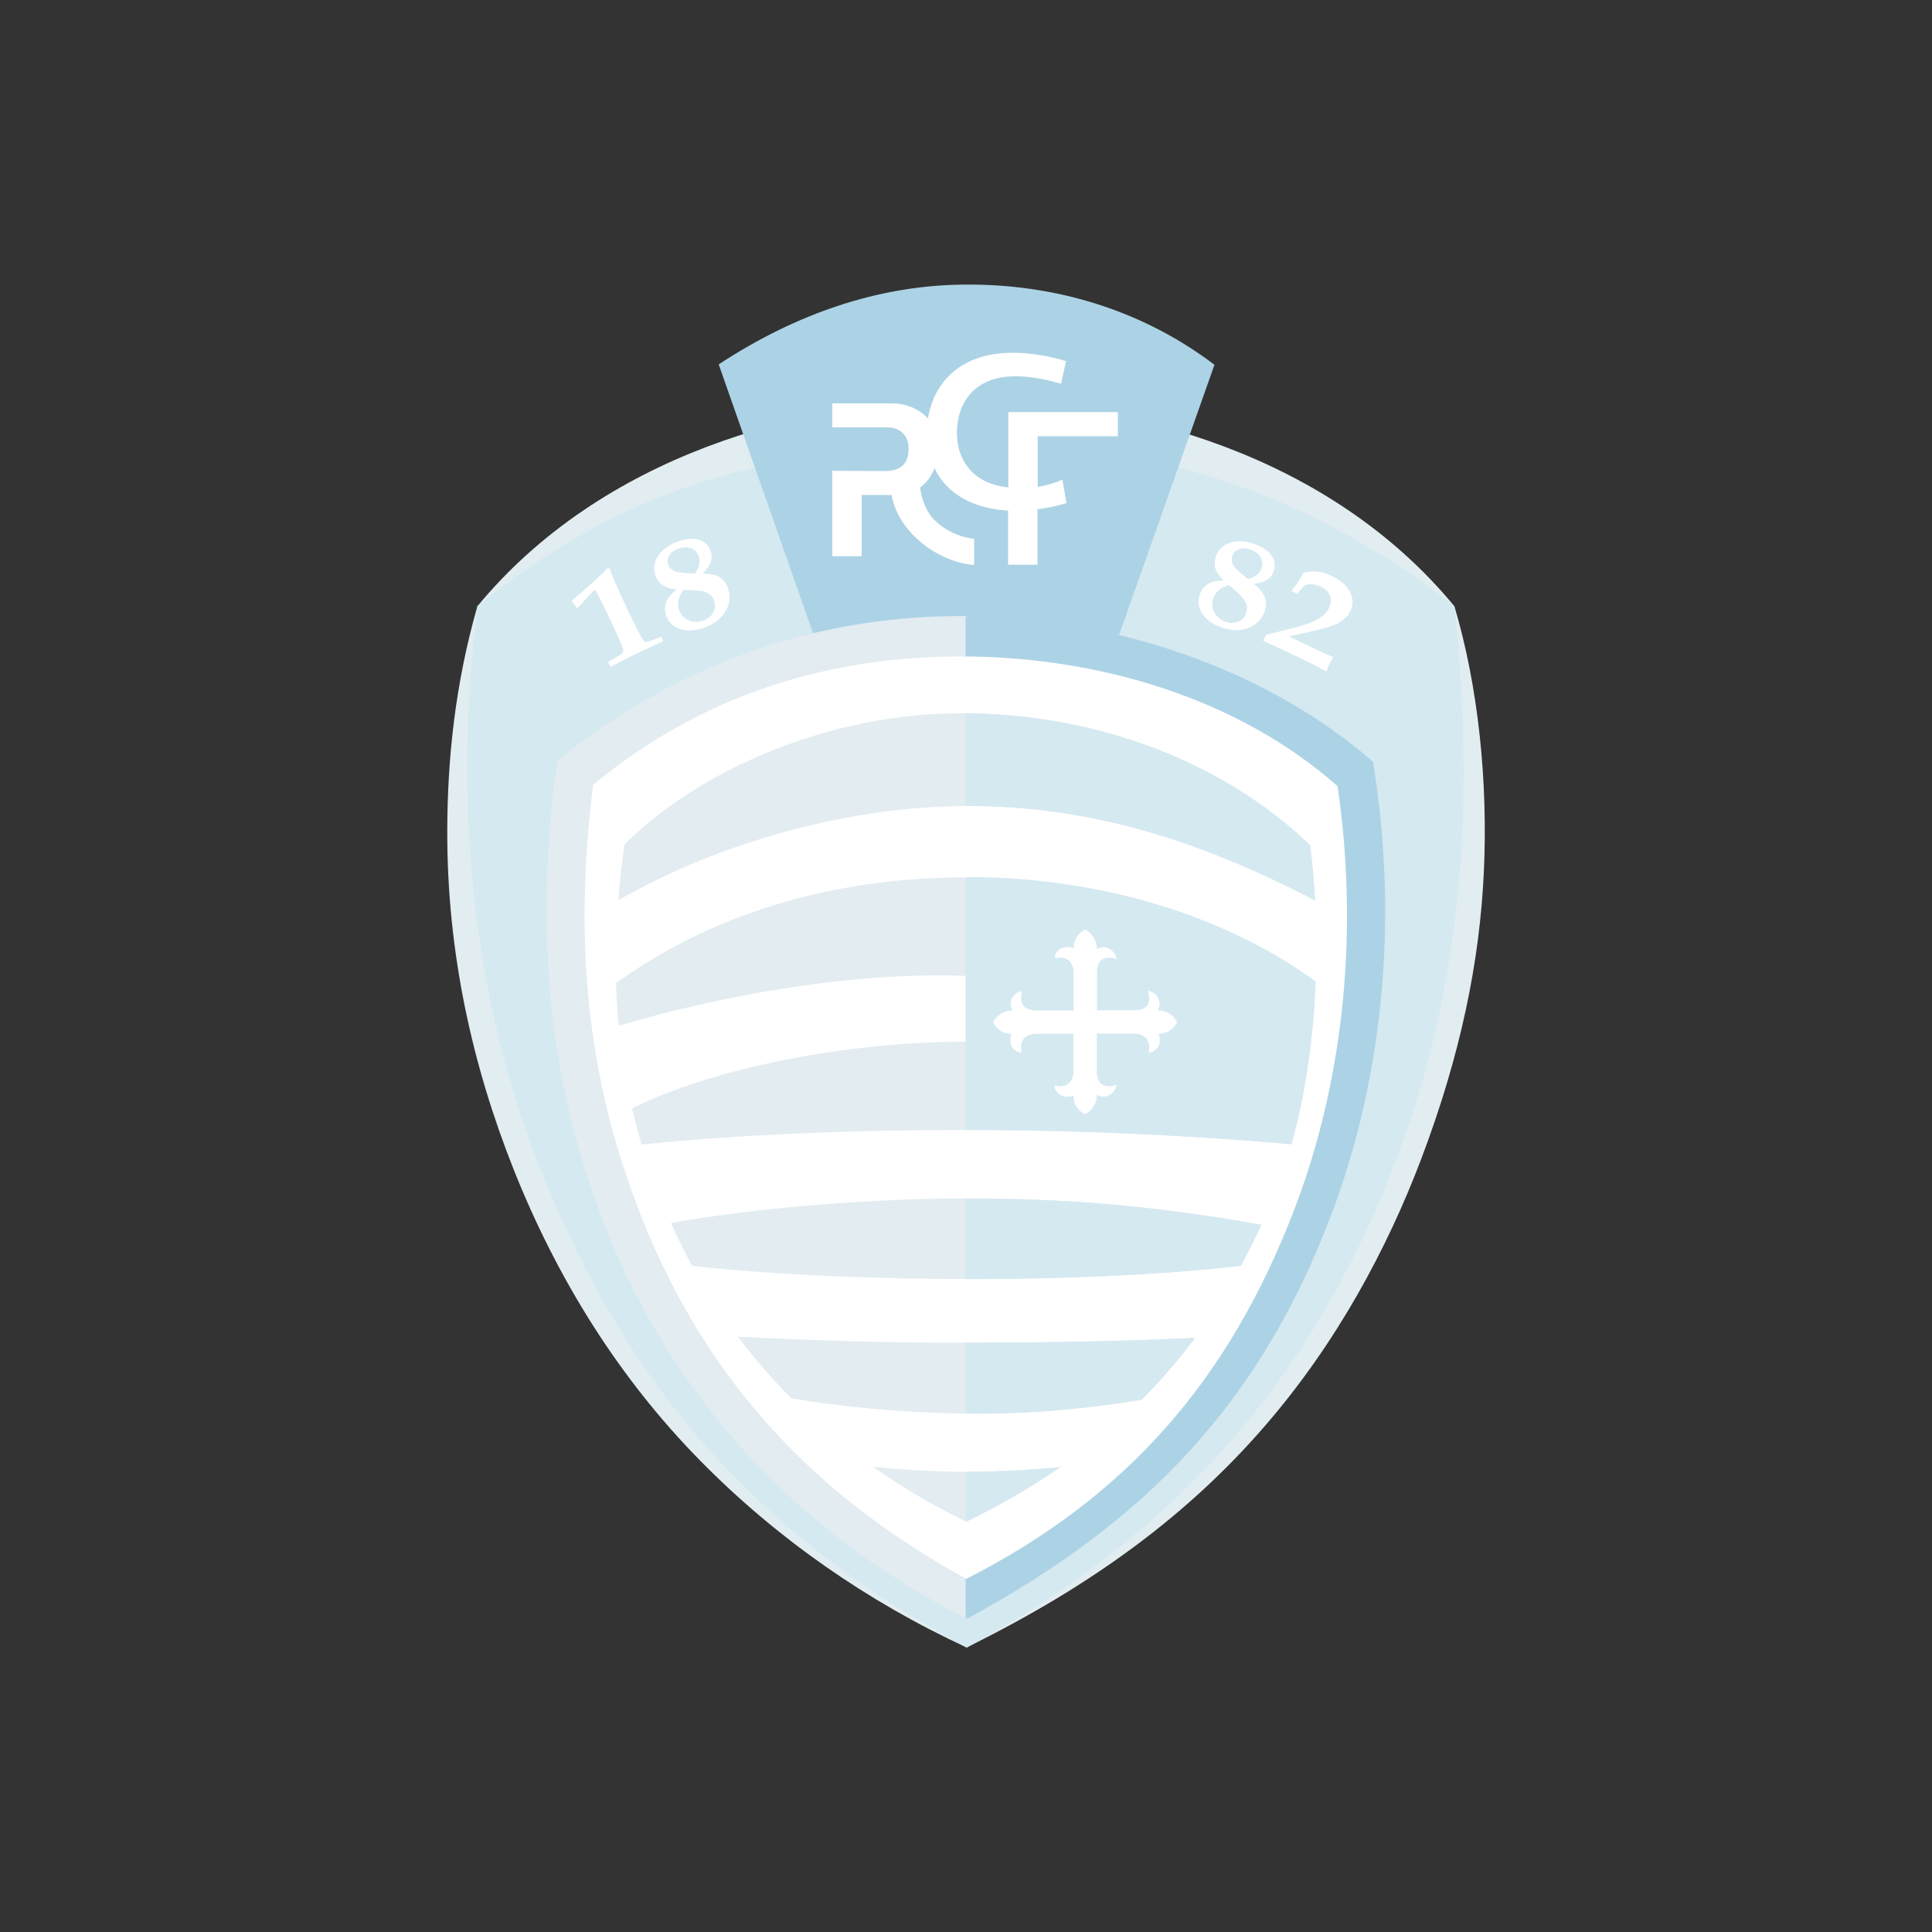 <?xml version="1.0" encoding="utf-8"?>
<!-- Generator: Adobe Illustrator 24.2.0, SVG Export Plug-In . SVG Version: 6.00 Build 0)  -->
<svg version="1.1" id="katman_1" xmlns="http://www.w3.org/2000/svg" xmlns:xlink="http://www.w3.org/1999/xlink" x="0px" y="0px"
	 viewBox="0 0 1000 1000" style="enable-background:new 0 0 1000 1000;" xml:space="preserve">
<rect x="0" y="0" width="1000" height="1000" fill="#333333" stroke="none"/>
<style type="text/css">
	.st0{fill-rule:evenodd;clip-rule:evenodd;fill:#E2EDF1;}
	.st1{fill-rule:evenodd;clip-rule:evenodd;fill:#D5E9F1;}
	.st2{fill-rule:evenodd;clip-rule:evenodd;fill:#ACD3E5;}
	.st3{fill-rule:evenodd;clip-rule:evenodd;fill:#E2ECF1;}
	.st4{fill-rule:evenodd;clip-rule:evenodd;fill:#FFFFFF;}
	.st5{fill:#FFFFFF;}
</style>
<g>
	<path class="st0" d="M247.1,313.8c64.1-77.7,167.8-106.6,252.2-106.6s188.7,28,253.5,106.6c12.3,41.3,17.5,90.7,15.2,138.4
		c-2.2,44.8-11.5,92.6-32.5,148c-17.4,45.8-43.5,94.9-81,138.1C616,782.8,566.9,820,500.3,852.7c-51.7-23.9-98.5-56.6-138-96.8
		c-41.7-42.4-73.7-93.5-96.4-150.5c-21.3-53.6-34.6-112.2-34.4-175.8C231.6,392.3,235.7,353.5,247.1,313.8L247.1,313.8z"/>
	<path class="st1" d="M247.1,313.8c86.7-70.3,167.8-82.3,252.2-82.3c23.7,0,41.6-0.8,63.7,1.8c56.5,6.6,124.3,28.7,189.8,80.6
		c10.8,102.3,4.3,195.7-30.1,286.3c-44,115.8-115.9,194.7-222.3,252.6C389.8,793.4,324,716.2,279.9,605.5
		C243.3,513.7,234.9,412.2,247.1,313.8L247.1,313.8z"/>
	<path class="st2" d="M372,188.6c41.6-27.3,82.9-40,122.4-41.2c46.2-1.4,93.8,10.8,134.2,41.4L576.3,337l-153.3-3L372,188.6z"/>
	<path class="st3" d="M288.3,393.8c65.1-52.7,138.7-75.8,213.6-74.9c72.6,0.8,151.8,26,208.8,75.4c12.5,76.2,6.9,159.3-21.8,235
		c-36.8,96.8-95.4,158.2-188.4,208.6c-87.7-44.4-154.3-115.5-189.2-208C282.1,552.6,277.2,476.1,288.3,393.8L288.3,393.8z"/>
	<path class="st2" d="M499.8,318.9c0.7,0,1.4,0,2.1,0c22.6-2.2,50.4-0.4,77.8,9.9c47.8,11.6,94.1,33.4,131,65.5
		c12.5,76.2,6.9,159.3-21.8,235c-36.8,96.8-95.4,158.2-188.4,208.6c-0.2-0.1-0.5-0.2-0.7-0.4V318.9z"/>
	<path class="st4" d="M500.2,817.2c82.2-41.9,135.9-102.2,170.2-192.4c26-68.6,32.6-145.4,21.9-217.9
		c-52.2-46.1-123.9-66.3-190.6-67.1c-72-0.8-138.1,19.6-194.7,66.4c-9.3,75.3-4.8,144.8,22.3,216.6
		C361,707.3,415.5,770.9,500.2,817.2L500.2,817.2z"/>
	<path class="st3" d="M500.2,787.6c17.4-8.5,33.6-17.8,48.6-28.2c-15.4,1.4-31.2,2.4-48.5,2.4c-16.5,0-32.7-1-48.5-2.6
		C466.4,769.5,482.5,779.1,500.2,787.6L500.2,787.6z M590.8,724.5c9.9-9.9,19.1-20.5,27.7-32c-41,1.9-78,2.4-118.3,2.5
		c-39.3,0.1-80.4-1.2-118.3-3.1c8.3,10.9,17.5,21.6,27.7,31.9c26.1,4.3,54.8,7.3,91.1,7.9C531.3,732.1,561.6,729.3,590.8,724.5
		L590.8,724.5z M642.3,655.1c3.7-6.8,7.2-13.8,10.6-21.2c-55.4-9.9-100.8-13.6-152.1-13.6c-49.9,0-109.5,4.9-153.5,12.7
		c3.2,7.4,6.9,14.8,10.9,22.2c44,5,99.5,6.8,142.5,6.8C544.6,662.1,599.1,660.2,642.3,655.1L642.3,655.1z M668.4,592.3
		c7.7-27.5,11.4-56.9,12.5-84.2c-52.4-38.2-121-54.1-180.9-54c-60.4,0.1-124.9,14.4-181.1,54.7c0.2,7.4,0.7,14.7,1.4,22.1
		c53.5-15.9,122.4-28.3,181.7-25.7l-1,34c-61.5-0.2-131.5,13.4-173.8,34.5c1.4,6.2,3.1,12.5,4.9,18.7c51.5-5.3,111.5-7.6,167.6-7.5
		C556.6,585,613.3,587.4,668.4,592.3L668.4,592.3z M680.7,466.1c-0.6-10.4-1.5-20.1-2.6-28.6c-45.4-43.8-111-67.7-177.7-68.3
		c-72-0.7-139.2,30.1-177.2,67.9c-1.3,9.7-2.4,19.3-3.2,28.9c52.7-30.4,120.4-48.7,180.1-48.8C560.3,417,617.2,432.9,680.7,466.1
		L680.7,466.1z"/>
	<path class="st1" d="M500.2,787.6c17.4-8.5,33.6-17.8,48.6-28.2c-15.4,1.4-31.2,2.4-48.5,2.4h-0.4v25.6L500.2,787.6z M499.8,369.1
		v48h0.3c60.2-0.1,117.2,15.8,180.6,49c-0.6-10.4-1.5-20.1-2.6-28.6c-45.4-43.8-111-67.7-177.7-68.3
		C500.2,369.1,499.9,369.1,499.8,369.1L499.8,369.1z M499.8,454v130.8c56.2,0,112.6,2.5,168.7,7.4c7.7-27.5,11.4-56.9,12.5-84.2
		C629.7,470.7,562.5,453.7,499.8,454L499.8,454z M499.8,620.4v41.7h0.9c43.9,0,98.4-1.9,141.6-6.9c3.7-6.8,7.2-13.8,10.6-21.2
		c-55.4-9.9-100.8-13.6-152.1-13.6H499.8z M499.8,695v36.6h0.9c30.6,0.5,60.9-2.3,90.2-7.1c9.9-9.9,19.1-20.5,27.7-32
		c-41,1.9-78,2.4-118.3,2.5H499.8z"/>
	<path class="st4" d="M555.6,535.1v19.3c0,4.8-2.6,9.1-9.7,7.5c-0.1,3.2,3.6,7.4,9.7,5.2c0,4.1,1.9,7.4,5.9,9.6
		c4.1-1.8,6.2-6,6.2-10.1c4.3,2.6,9.2-0.2,10.2-5c-7.7,2.2-10.2-1.7-10.2-7.2v-19.4H587c4.7,0,9.1,2.7,7.5,9.7
		c3.2,0.1,7.4-3.6,5.2-9.7c4.1,0,7.4-1.9,9.6-5.9c-1.8-4.1-6-6.2-10.1-6.2c2.6-4.3-0.2-9.2-5-10.1c2.2,7.7-1.7,10.1-7.1,10.1h-19.3
		v-19.5c0-5.4,2.5-9.3,10.2-7.1c-1-4.8-5.9-7.6-10.2-5c0-4.1-2.2-8.3-6.2-10.1c-4,2.2-5.9,5.5-5.9,9.6c-6.1-2.2-9.9,1.9-9.7,5.2
		c7.1-1.5,9.7,2.8,9.7,7.5V523h-19.4c-5.4,0-9.4-2.5-7.2-10.1c-4.8,0.9-7.6,5.9-5,10.1c-4.1,0-8.3,2.2-10.1,6.2
		c2.2,4,5.5,5.9,9.6,5.9c-2.2,6.1,1.9,9.9,5.2,9.7c-1.5-7.1,2.8-9.7,7.5-9.7H555.6z"/>
	<path class="st5" d="M316.3,345l-0.5-0.2l-0.9-1.8l0.2-0.5c4.2-2.5,6.6-3.9,7-4.4c0.4-0.4,0.5-0.8,0.5-1.2c0-0.7-0.7-2.8-2.2-6.2
		c-2.6-5.8-5-10.9-7.1-15.3c-2.8-5.8-4.5-9-4.9-9.6c-0.3-0.3-0.6-0.4-0.9-0.2c-0.2,0.1-0.5,0.3-0.8,0.7l-7.6,8.3l-0.6,0
		c-0.8-1.3-1.7-2.4-2.5-3.2l0.1-0.6c7.5-6.3,13.7-11.9,18.3-16.6l1.1,0c1,2.9,2.6,6.7,4.8,11.6c2.2,4.8,4.9,10.6,8.2,17.4
		c2.3,4.6,3.8,7.4,4.7,8.4c0.4,0.5,0.8,0.7,1.3,0.7c0.7,0,3.2-0.9,7.3-2.6l0.6,0.1l0.8,1.8L343,332l-4.3,2c-4.3,2-7.3,3.4-8.8,4.1
		C325.7,340.1,321.2,342.4,316.3,345L316.3,345z"/>
	<path class="st5" d="M350.2,305.1c-3.1-0.3-5.5-1.1-7.3-2.3c-1.7-1.2-3-2.9-3.7-5.1c-1.2-3.5-0.7-6.9,1.6-10.2
		c2.2-3.3,5.7-5.7,10.7-7.4c4.3-1.4,7.8-1.6,10.7-0.6c2.8,1,4.7,2.9,5.7,5.9c0.6,1.8,0.6,3.6,0.1,5.3c-0.6,1.7-2,3.8-4.3,6.2
		c3.5,0,6.2,0.5,8,1.4c2.5,1.3,4.2,3.4,5.2,6.4c1.4,4.1,0.9,8.1-1.6,12c-2.4,3.9-6.2,6.7-11.5,8.4c-4.6,1.5-8.6,1.6-12.1,0.4
		c-3.5-1.3-5.8-3.6-6.9-6.9c-0.8-2.4-0.8-4.6-0.1-6.7C345.4,309.8,347.3,307.6,350.2,305.1L350.2,305.1z M359.6,296.8
		c1.2-1.5,2-3,2.3-4.4c0.4-1.4,0.3-2.9-0.2-4.3c-0.7-2.1-2-3.6-3.8-4.3c-1.9-0.7-4-0.7-6.5,0.1c-2.3,0.8-4,1.9-4.9,3.5
		c-1,1.5-1.2,3.1-0.6,4.8c0.5,1.6,1.7,2.8,3.4,3.5C351,296.4,354.4,296.7,359.6,296.8L359.6,296.8z M353.8,305.3
		c-1.4,1.9-2.3,3.7-2.6,5.4c-0.4,1.7-0.2,3.3,0.3,5c0.8,2.5,2.5,4.3,4.9,5.3c2.4,1.1,4.9,1.1,7.5,0.2c2.4-0.8,4.1-2.1,5.2-4.1
		c1.1-1.9,1.3-4,0.6-6.1c-0.4-1.3-1.2-2.4-2.2-3.2c-1-0.9-2.3-1.4-3.9-1.8C362,305.7,358.8,305.4,353.8,305.3L353.8,305.3z"/>
	<path class="st5" d="M653.8,331.7l1.6-3.2l9.9-2.4c8.1-1.9,13.6-3.8,16.5-5.4c2.9-1.7,4.9-3.7,6.1-6c1.1-2.4,1.3-4.5,0.5-6.4
		c-0.8-1.9-2.3-3.5-4.7-4.6c-1.8-0.8-3.5-1.3-5.1-1.3c-1.6,0-2.8,0.2-3.4,0.7c-0.3,0.2-1.6,1.6-3.8,4.2l-2.9-1.4
		c2.6-3.5,4.7-6.7,6.3-9.5c2.5-0.6,4.9-0.8,7.3-0.5c2.4,0.3,4.8,1.1,7.4,2.3c4.6,2.2,7.6,4.9,9.3,8.3c1.6,3.3,1.7,6.6,0.1,9.9
		c-1.3,2.6-3.6,4.8-6.9,6.5c-3.4,1.7-11.4,3.7-24.2,6.3l0,0.5l8,3.9c6,2.9,10.6,5,14,6.3l0.2,0.6c-1,1.6-1.7,2.7-2.1,3.6
		c-0.4,0.8-0.8,1.9-1.1,3.2l-0.5,0.1c-4.4-2.4-9.4-4.9-15.2-7.7C666.6,337.5,660.9,334.9,653.8,331.7L653.8,331.7z"/>
	<path class="st5" d="M633.4,300.5c-2.2-2.2-3.7-4.2-4.3-6.2c-0.6-2-0.5-4.1,0.2-6.3c1.2-3.5,3.7-5.9,7.5-7.1c3.7-1.2,8-1,12.8,0.8
		c4.2,1.5,7.1,3.5,8.7,6c1.6,2.5,1.9,5.2,0.9,8.1c-0.6,1.8-1.7,3.2-3.2,4.2c-1.5,1-3.9,1.8-7.1,2.2c2.8,2.2,4.5,4.2,5.4,6.1
		c1.2,2.5,1.2,5.3,0.2,8.3c-1.4,4.1-4.3,6.9-8.5,8.5c-4.3,1.6-9,1.4-14.1-0.5c-4.5-1.6-7.7-4-9.7-7.1c-2-3.1-2.4-6.3-1.2-9.7
		c0.8-2.4,2.2-4.2,4-5.4C626.8,301.2,629.6,300.6,633.4,300.5L633.4,300.5z M645.9,299.7c1.8-0.4,3.4-1.1,4.5-2c1.2-1,2-2.1,2.5-3.5
		c0.7-2.2,0.6-4.1-0.4-5.8c-1-1.7-2.7-3-5.1-3.9c-2.3-0.8-4.3-0.9-6-0.3c-1.7,0.6-2.9,1.7-3.5,3.5c-0.6,1.6-0.4,3.2,0.5,4.9
		C639.4,294.1,641.9,296.5,645.9,299.7L645.9,299.7z M636.1,302.9c-2.3,0.6-4.1,1.5-5.3,2.6c-1.3,1.1-2.2,2.5-2.8,4.2
		c-0.9,2.5-0.7,4.9,0.5,7.2c1.2,2.3,3.1,3.9,5.7,4.9c2.3,0.8,4.5,0.8,6.6,0s3.5-2.3,4.2-4.5c0.5-1.3,0.5-2.6,0.3-3.9
		c-0.3-1.3-1-2.6-2-3.8C642.3,308.2,639.9,306,636.1,302.9L636.1,302.9z"/>
	<path class="st4" d="M521.9,213.3h2.9h12.3h41.5v12.5h-41.5v26.2c4.3-0.7,8.6-1.9,12.8-3.7l2.1,12.1c-5,1.5-10,2.6-15,3.2v28.7
		h-15.2v-28c-16.9-1-31.4-7.8-38.1-22c-1.6,4.1-4.1,7.6-7.5,10.1c1,7,3.8,13.3,7.7,17c4.3,4.2,11.2,8.4,20.3,9.5v13.5
		c-9-0.4-20.1-5.5-27-11.3c-7.5-6.2-13.9-14.5-15.7-24.9H446v31.7h-15.2v-44.2l27.4,0.1c5.3,0,12.1-1.7,12.1-11.4
		c0-8-5.5-11.2-10.9-11.2h-28.6v-12.4h31.3c6,0,13.3,2.4,18.2,7.8c2.4-14.6,11-26,25.4-31.1c11.2-4,27-4.2,46.1,1.4l-2.6,11.7
		c-13.8-4-25.3-4.9-33.9-2.6c-14.3,3.8-20.2,16-20,28.6c0.2,9.8,4.2,18.4,13,23.6c3.6,2.1,8.3,3.5,13.6,4.1V213.3z"/>
</g>
</svg>
